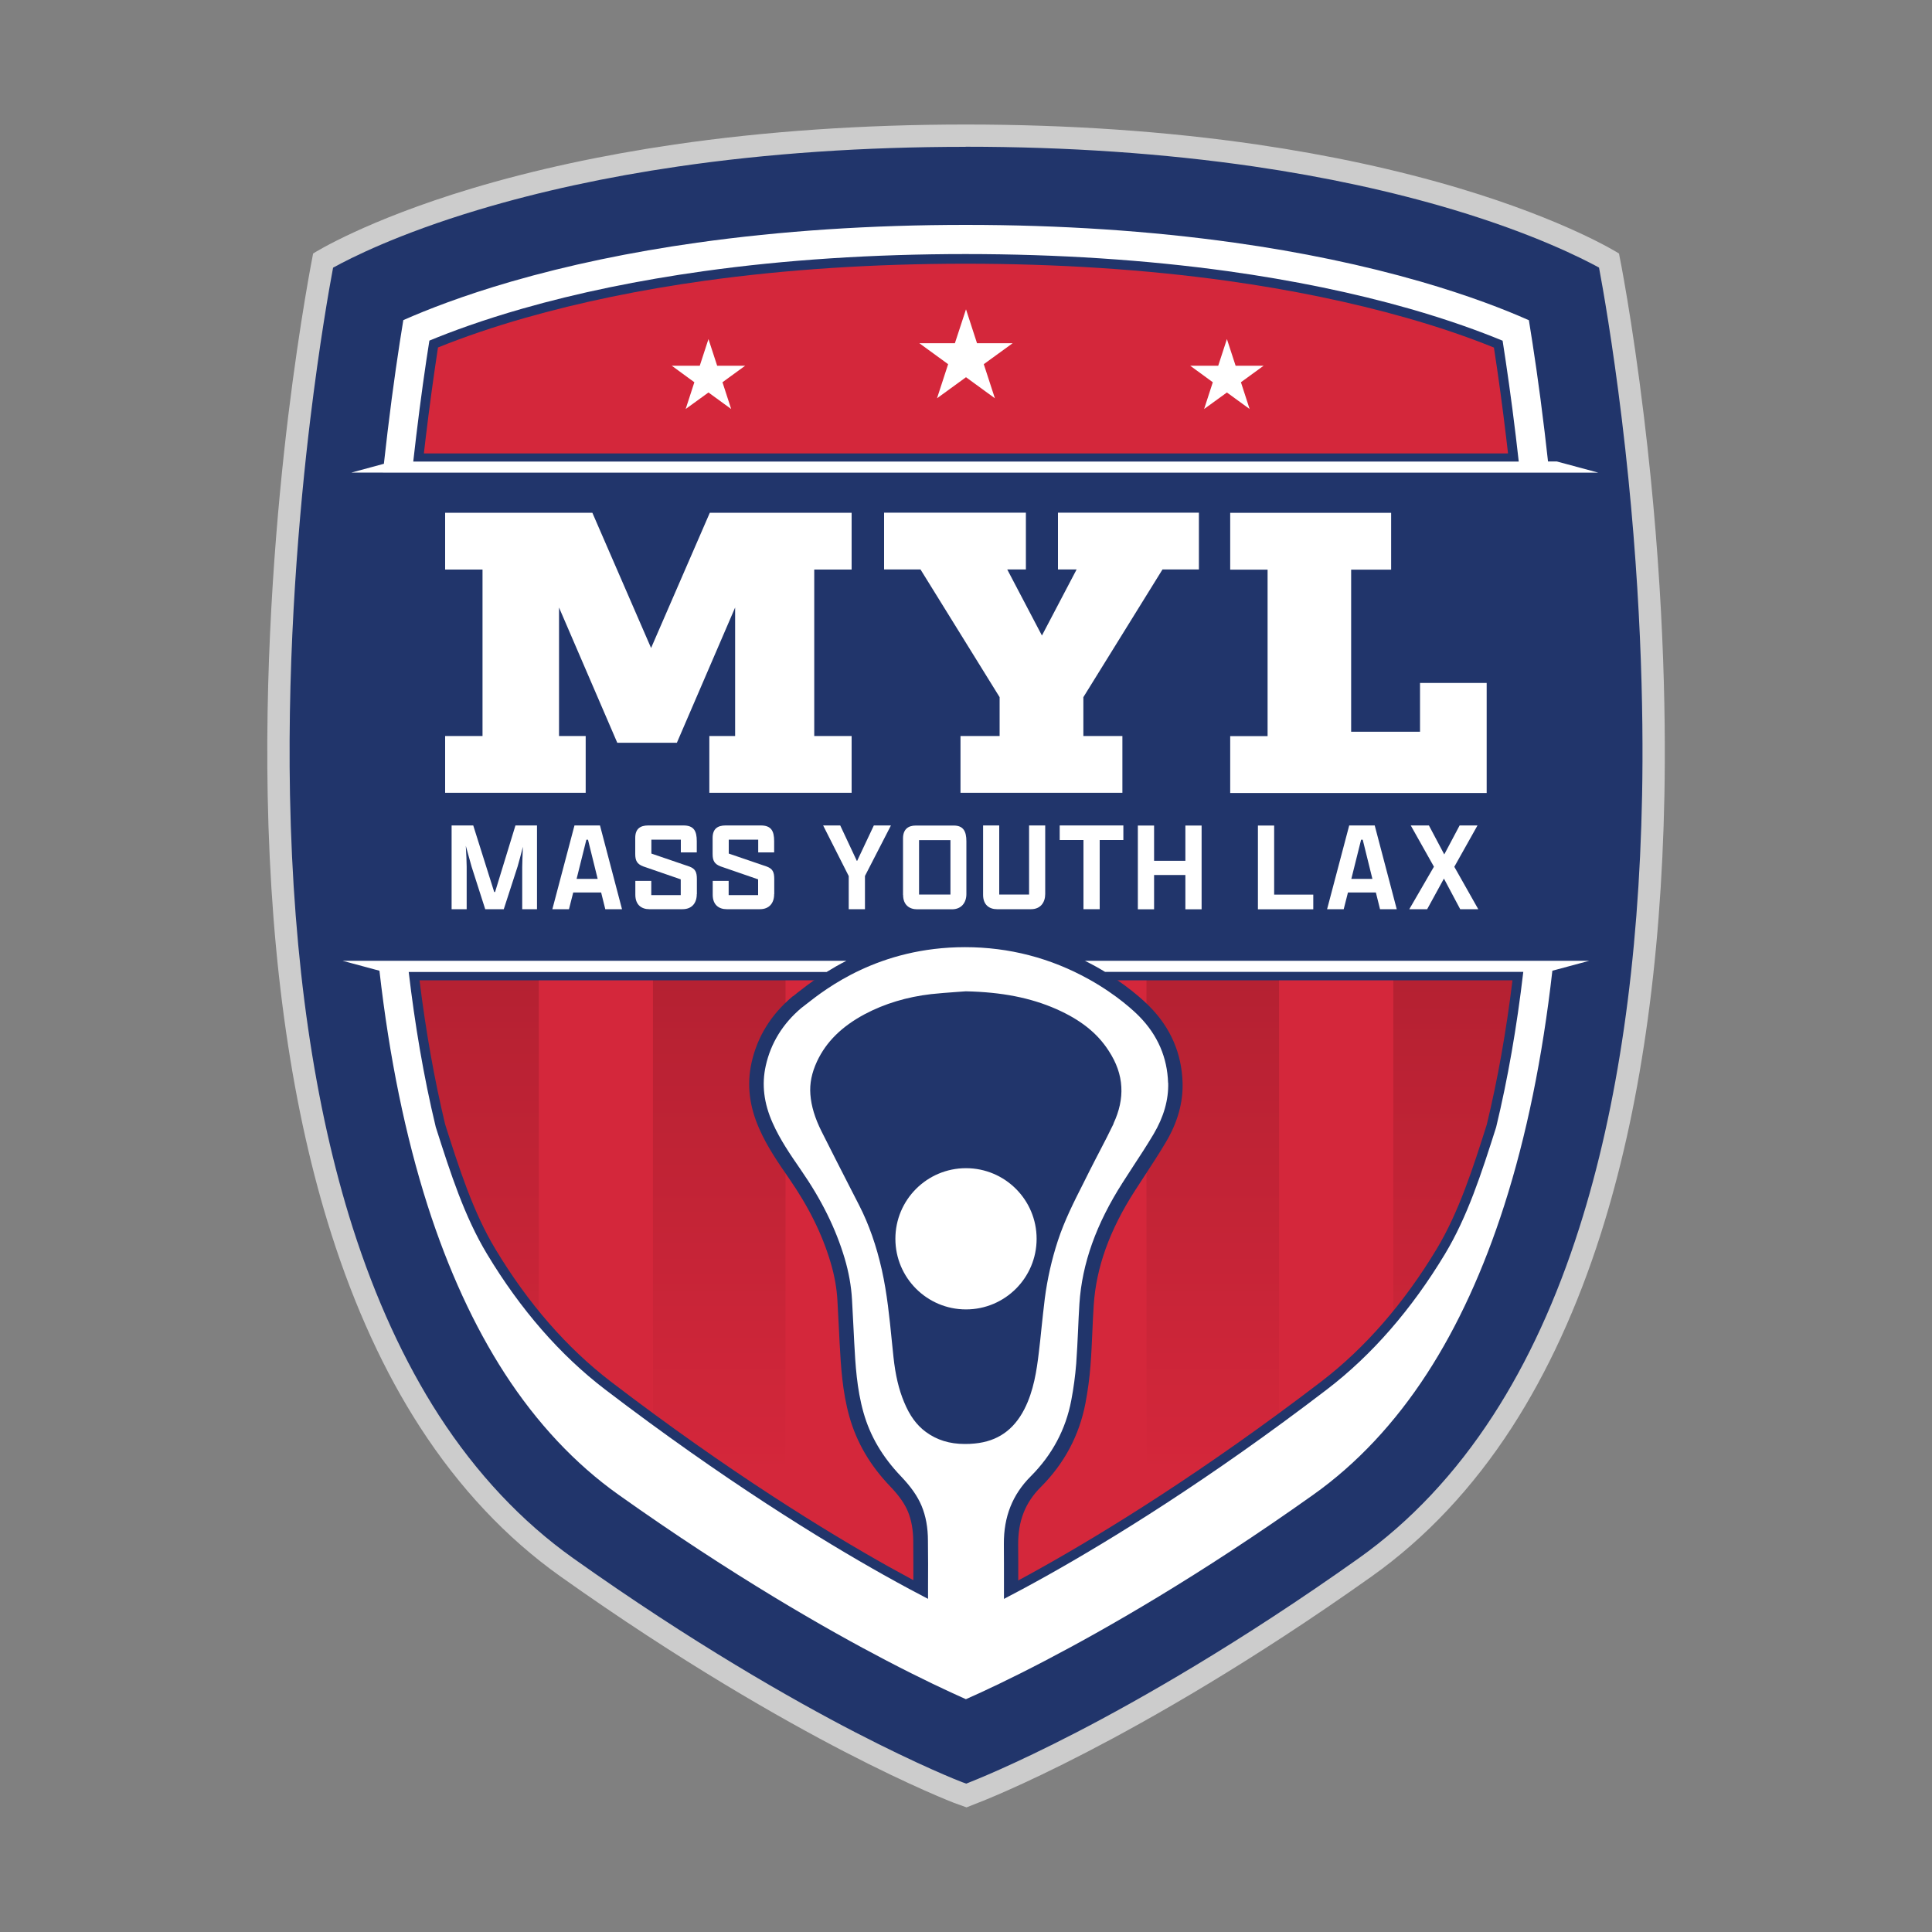 <?xml version="1.0" encoding="UTF-8"?>
<svg xmlns="http://www.w3.org/2000/svg" xmlns:xlink="http://www.w3.org/1999/xlink" version="1.1" viewBox="0 0 2000 2000">
  <rect x="0" y="0" width="2000" height="2000" fill="#808080" stroke="none"/>
  <defs>
    <style>
      .cls-1 {
        clip-path: url(#clippath);
      }

      .cls-2 {
        fill: none;
      }

      .cls-2, .cls-3, .cls-4, .cls-5, .cls-6, .cls-7, .cls-8, .cls-9, .cls-10, .cls-11 {
        stroke-width: 0px;
      }

      .cls-3 {
        fill: url(#linear-gradient);
      }

      .cls-4 {
        fill: #d4273b;
      }

      .cls-5 {
        fill: #21356b;
      }

      .cls-12 {
        opacity: .5;
      }

      .cls-6 {
        fill: url(#linear-gradient-4);
      }

      .cls-7 {
        fill: url(#linear-gradient-2);
      }

      .cls-8 {
        fill: url(#linear-gradient-3);
      }

      .cls-9 {
        fill: url(#linear-gradient-5);
      }

      .cls-10 {
        fill: #ccc;
      }

      .cls-11 {
        fill: #fff;
      }
    </style>
    <clipPath id="clippath">
      <path class="cls-2" d="M1010.9,1862.7s165.3-62.4,406.8-234.1c463.6-329.5,254.5-1363.6,254.5-1363.6,0,0-208.5-132.1-672.7-132.1s-671.9,132.1-671.9,132.1c0,0-209.1,1034.1,254.5,1363.6,241.5,171.7,406.8,234.1,406.8,234.1l11.4,4.1,10.4-4.1Z"/>
    </clipPath>
    <linearGradient id="linear-gradient" x1="489.1" y1="1659.8" x2="489.1" y2="997.4" gradientUnits="userSpaceOnUse">
      <stop offset=".2" stop-color="#d4273b"/>
      <stop offset="1" stop-color="#931b29"/>
    </linearGradient>
    <linearGradient id="linear-gradient-2" x1="744.6" x2="744.6" xlink:href="#linear-gradient"/>
    <linearGradient id="linear-gradient-3" x1="1000" x2="1000" xlink:href="#linear-gradient"/>
    <linearGradient id="linear-gradient-4" x1="1255.4" x2="1255.4" xlink:href="#linear-gradient"/>
    <linearGradient id="linear-gradient-5" x1="1510.9" y1="1661.2" x2="1510.9" y2="998.9" xlink:href="#linear-gradient"/>
  </defs>
  <g id="BG">
    <path class="cls-4" d="M999.6,152.9c104.3,0,203.9,6.8,296.3,20.2,73.8,10.7,143.2,25.6,206.1,44.4,84.5,25.1,134.7,50.5,152.3,60.3,3.9,20.8,13.9,77.5,23.5,156.4,20.3,167.6,22.6,303.9,21,388.7-3.3,172.1-25.1,322.7-64.8,447.6-23.4,73.6-53.4,138.9-89.1,194.1-38.9,60.2-85.6,109.9-138.8,147.8-123.4,87.7-226.2,146-290.7,179.5-69.9,36.3-111.2,52-111.6,52.2h-.1c0,0-.1.1-.1.1l-3.4,1.3-4.2-1.5c-2.5-1-43.4-16.8-111.4-52.1-64.5-33.5-167.3-91.8-290.7-179.5-53.2-37.8-99.8-87.5-138.8-147.6-35.7-55.2-65.6-120.4-89-193.9-39.8-124.8-61.6-275.3-64.9-447.3-3-153.6,9.7-296.2,20.9-388.7,9.6-79.2,19.7-136.2,23.6-157.1,17.6-9.8,67.7-35.1,152-60.3,62.8-18.7,132.1-33.6,205.9-44.3,92.3-13.4,191.9-20.2,296.2-20.2"/>
  </g>
  <g id="outlines">
    <g class="cls-1">
      <g class="cls-12">
        <rect class="cls-3" x="420.5" y="997.4" width="137.3" height="662.4"/>
        <rect class="cls-7" x="675.9" y="997.4" width="137.3" height="662.4"/>
        <rect class="cls-8" x="931.4" y="997.4" width="137.3" height="662.4"/>
        <rect class="cls-6" x="1186.8" y="997.4" width="137.3" height="662.4"/>
        <rect class="cls-9" x="1442.3" y="998.9" width="137.3" height="662.4"/>
      </g>
    </g>
    <path class="cls-5" d="M1672.3,265s-208.5-132.1-672.7-132.1-671.9,132.1-671.9,132.1c0,0-209.1,1034.1,254.5,1363.6,241.5,171.7,406.8,234.1,406.8,234.1l11.4,4.1,10.4-4.1s165.3-62.4,406.8-234.1c463.6-329.5,254.5-1363.6,254.5-1363.6ZM1565.7,1014.9c-6.5,53.1-15.4,103-26.6,149.3-14.1,44.4-28.7,90.3-51.9,128.8-33.9,56.3-74.2,102.5-119.6,137.3-122.2,93.4-223.7,155.6-287.4,191.4-34.7,19.5-62.2,33.4-80.2,42-18-8.7-45.4-22.6-80.2-42-63.7-35.7-165.2-97.9-287.4-191.4-45.4-34.8-85.7-80.9-119.6-137.3-23.2-38.5-37.8-84.5-52-129.1-11.1-46.3-20-96.1-26.5-149.1h1131.4ZM438.8,469.4c.6-5.6,1.3-11.1,1.9-16.3,3.8-31.8,8.1-63.2,12.7-93.4,27.2-11,57.5-21.3,90.1-30.6,56.8-16.2,119.5-29.2,186.3-38.5,84-11.7,174.8-17.6,269.8-17.6s185.9,5.9,270,17.6c66.9,9.3,129.7,22.3,186.6,38.5,32.7,9.3,63,19.6,90.3,30.7,4.7,30.2,8.9,61.5,12.7,93.3.7,5.5,1.3,10.9,1.9,16.3H438.8Z"/>
    <path class="cls-5" d="M999.1,965.5c-94.4,0-152.1,45.3-173.9,62.4h0c-1.6,1.3-3,2.4-4.1,3.3h-.2c0,.1-.2.2-.2.2l-.4.3h-.2c0,.1-.2.3-.2.3-21.9,18.5-36,41.4-41.9,68.1-5,22.5-2.4,44.9,8,68.4,8.3,18.9,19.6,35.1,30.4,50.8l.4.6c20.3,29.3,34.4,57.8,43.1,87.2,3.9,13.1,6.3,26.3,7,39.3.5,8.8,1,17.8,1.4,26.5.3,5.8.6,11.9.9,17.9,1.3,23.2,2.7,49.5,10.1,75.8,7.6,26.8,21.4,50.4,42.4,72.3,9,9.4,14.8,17.7,18.2,25.9,3.6,8.8,5.4,18.8,5.5,30.7,0,15,.1,19.9.1,22.2q0,2.3,0,7.3c0,3.2,0,8.5,0,17.6v11.9c0,6.1,0,10.9,0,19.7,0,.4,0,.8,0,1.4l-.6,9.7-1,16h16s79.2-.1,79.2-.1h15v-27.4c0-10.7,0-16.5,0-24.3v-11.5c0-10.6,0-15.1,0-17.2q0-2.1,0-2.6c0-.8,0-3.2-.1-19.4-.1-24.4,7.3-43.3,23.4-59.4,24.3-24.3,39.8-53.4,46.2-86.5,2.5-13.2,4.3-26.5,5.3-39.7.9-11.7,1.4-23.3,1.9-34.6.4-9,.8-18.2,1.4-27.3,2.5-39.1,16.4-77.9,42.6-118.6,3.4-5.2,6.8-10.5,10.2-15.7,7.3-11.2,14.9-22.8,22-34.8,12-20.2,17.8-40.8,17.2-61.4-.9-30.2-12.3-56.7-34-78.7-5.1-5.2-24.3-23.7-55.4-41-42.1-23.4-87.8-35.3-135.8-35.3h0Z"/>
    <g>
      <path class="cls-11" d="M1209.2,1121c-.8-26.3-10.8-49.4-29.7-68.7-4.8-4.9-22.6-22-52-38.4-39.8-22.2-83-33.4-128.5-33.4-89.2,0-144,43-164.6,59.2-1.7,1.3-3.1,2.5-4.4,3.4l-.4.3c-19.3,16.3-31.7,36.5-36.9,59.9-4.3,19.3-2,38.7,7.1,59.1,7.8,17.6,18.6,33.2,29,48.3l.4.6c21.2,30.6,36,60.5,45.2,91.4,4.2,14.2,6.8,28.5,7.6,42.7.5,8.9,1,17.9,1.4,26.6.3,5.9.6,11.9.9,17.8,1.2,22.4,2.6,47.9,9.6,72.5,6.9,24.4,19.6,45.9,38.8,66,10.3,10.8,17.1,20.5,21.3,30.5,4.4,10.6,6.6,22.5,6.6,36.3.2,39.1.2,8.8.1,47.2,0,14,0,18.1,0,32.1,0,.2,0,.4,0,.6,0,.3,0,.7,0,1.2l-.6,9.7h79.2v-12.5c0-15.3,0-20.5,0-35.8,0-35.8,0-2.8-.1-39.2-.2-28.3,8.9-51.2,27.8-70.1,22.1-22.1,36.3-48.6,42-78.8,2.4-12.6,4.1-25.4,5.1-38,.8-11.4,1.4-23,1.9-34.2.4-9,.8-18.4,1.4-27.6,2.7-41.7,17.4-82.8,44.9-125.7,3.4-5.3,6.9-10.6,10.2-15.8,7.3-11.1,14.8-22.6,21.7-34.2,10.5-17.7,15.6-35.6,15.1-53.2ZM1152.8,1163.2c-4.5,9.4-9.4,18.9-14.2,28.1-3.5,6.8-7.2,13.8-10.7,20.8-2.1,4.3-4.4,8.7-6.5,13-9.6,18.9-19.5,38.5-26.3,59.3-6.4,19.5-10.9,39.6-13.5,59.6-1.3,10.4-2.4,21.1-3.5,31.3-.8,8.1-1.7,16.5-2.7,24.7-2.2,18.5-5.3,39.9-15,58.8-11.1,21.6-27.8,33.2-51.2,35.5-3.6.4-7.1.5-10.4.5-15.8,0-29-4.1-40.4-12.5-9.5-7-16.7-16.8-22.5-30.9-5.5-13.1-9-28-11-46.8-.6-5.5-1.1-11.1-1.7-16.5-2.4-24.2-4.9-49.1-10.3-73.4-5.7-25.3-13.4-47.2-23.5-67-3.3-6.5-6.6-13-10-19.5-9.6-18.7-19.4-38-29-57.1-6.8-13.6-10.6-26.1-11.5-38.1-.9-11.3,1.4-22.5,6.9-34.3,9.5-20.3,25.7-36.2,49.5-48.9,20.4-10.8,43.5-17.8,68.7-20.7,8.2-.9,16.6-1.5,24.7-2.1,3.6-.3,7.4-.5,11.1-.8,37.1.8,66.8,6.6,93.5,18.3,25.1,11.1,42.4,24.7,54.3,43.1,8.2,12.5,12.5,24.8,13.2,37.5.7,12.4-2.1,25.1-8.1,37.9Z"/>
      <circle class="cls-11" cx="1000" cy="1282.4" r="73.1"/>
    </g>
    <path class="cls-10" d="M999.6,151.9c105,0,205.3,6.9,298.2,20.4,74.1,10.8,143.7,25.9,206.8,44.8,83.3,25,133.3,50.4,150.7,59.9,3.9,20.6,14,77.8,23.6,156.9,20.3,167.7,22.6,304,21,388.9-3.3,172.2-25.1,322.9-64.9,447.9-23.4,73.7-53.4,139-89.2,194.3-39,60.3-85.8,110.1-139.1,148-123.9,88-227,146.5-291.7,180-68.8,35.6-109.1,51.1-110.8,51.8h-.1s-.1.1-.1.1l-3.7,1.5-4.5-1.6c-2.5-.9-43.4-16.9-110.7-51.7-64.7-33.5-167.8-92-291.7-180-53.3-37.9-100.1-87.7-139.1-148-35.7-55.3-65.7-120.7-89.2-194.3-39.8-125-61.6-275.7-64.9-447.9-2.9-153.7,9.8-296.3,21-388.9,9.6-79.1,19.7-136.3,23.6-156.9,17.3-9.6,67.2-35,150.4-59.9,63-18.9,132.4-34,206.5-44.8,92.8-13.6,193.1-20.4,298-20.4M999.6,128.9c-106.1,0-207.5,7-301.4,20.7-75.2,11-145.8,26.3-209.8,45.5-109.2,32.8-162.4,66.2-162.9,66.5l-1.4.9-.3,1.7c-.1.6-13.2,66-25.5,167-11.3,93.3-24.1,237-21.2,392.1,3.3,174.4,25.5,327.3,66,454.4,24.1,75.6,54.9,142.8,91.8,199.8,40.6,62.8,89.4,114.7,145.1,154.3,125,88.8,229.1,147.8,294.5,181.7,70.9,36.7,112.8,52.7,113.3,52.9h0s0,0,0,0l11.4,4.1,1.4.5,1.4-.6,10.4-4.1c1.6-.6,43.4-16.6,113.2-52.8,65.4-33.9,169.5-92.9,294.5-181.7,55.7-39.6,104.5-91.5,145.1-154.3,36.8-57,67.7-124.2,91.8-199.8,40.5-127.1,62.6-280,66-454.4,1.6-85.6-.7-223.1-21.2-392.1-12.2-101.1-25.3-166.4-25.5-167l-.3-1.7-1.4-.9c-.5-.3-53.9-33.7-163.3-66.5-64.1-19.2-134.8-34.5-210-45.5-94-13.7-195.4-20.7-301.5-20.7h0Z"/>
    <path class="cls-11" d="M1122.9,994.5c4,2,8,4.1,12,6.3,3.1,1.8,6.2,3.5,9.1,5.3h432.9c-6.7,57.3-16.1,111-28.1,160.8-15.5,48.7-29.7,92.6-53,131.3-34.6,57.4-75.7,104.6-122.1,140.1-122.6,93.8-224.6,156.2-288.6,192.1-37.1,20.8-66.1,35.4-85.1,44.4-19-9-47.9-23.6-85.1-44.4-64-35.9-165.9-98.4-288.6-192.1-46.4-35.5-87.5-82.6-122.1-140.1-23.3-38.7-37.6-82.8-53.1-131.5-12.7-52.7-21.7-106.9-28-160.5h432.6c6.1-3.8,13-7.8,20.5-11.6H354.6l38.2,10.3c10.2,89.9,26.9,171.1,49.8,242.9,21.3,66.5,48.2,125,79.9,174,33.3,51.4,72.9,93.6,117.6,125.4,118.1,83.9,216.3,139.9,277.9,172,35.8,18.7,63.7,31.7,81.9,39.8,18.3-8.1,46.2-21.1,81.9-39.8,61.6-32.1,159.8-88,277.9-172,44.7-31.8,84.3-74,117.6-125.4,31.8-49,58.6-107.5,79.9-174,23-71.8,39.6-153,49.8-242.9l38.2-10.3h-522.5Z"/>
    <path class="cls-11" d="M396.4,489.3h30.2s0,0,0,0h1146.9s0,0,0,0h30.2s0,0,0,0h50.9l-43-11.6h-9.1c-1.1-10-2.3-20.2-3.5-30.5-5.7-47.9-11.7-87.5-16.3-115.7-24.7-11-61.9-25.5-112-40-58.9-17-123.8-30.6-192.9-40.3-86.7-12.2-180.2-18.4-278.1-18.4s-191.3,6.2-277.9,18.4c-69,9.7-133.8,23.3-192.6,40.3-50,14.5-87.1,29-111.7,39.9-4.6,28.1-10.6,67.8-16.3,115.7-1.2,10.4-2.5,21.4-3.8,33l-33.6,9.1h32.7s0,0,0,0ZM430.8,451.9c4.7-39.3,9.5-73,13.7-99.3,23.4-9.7,55.4-21.4,96.3-33.1,57.3-16.4,120.4-29.4,187.7-38.8,84.5-11.8,175.7-17.7,271.1-17.7s186.8,6,271.3,17.7c67.4,9.4,130.6,22.4,188,38.8,41,11.7,73.1,23.5,96.6,33.2,4.1,26.3,9,60,13.7,99.2,1,8.7,2,17.3,3,25.9H427.8c1-9,2-17.6,3-25.9Z"/>
  </g>
  <g id="text">
    <g>
      <path class="cls-11" d="M540.6,897.4c0-4.1.4-12.4.7-20.8-2,7.7-4,15.5-5.5,20.5l-14.3,44.1h-19.2l-14.1-44c-1.5-5.5-3.7-13.5-6-21.6.5,8.5.9,17.2.9,21.5v44.1h-15.6v-86.7h22.4l21.7,68.9h.9l21.1-68.9h22.3v86.7h-15.3v-43.9Z"/>
      <path class="cls-11" d="M622.3,923.9h-28.9l-4.4,17.3h-17.2l22.9-86.7h26.4l22.8,86.7h-17.3l-4.3-17.3ZM596.8,909.8h21.9l-10-40.5h-1.7l-10.1,40.5Z"/>
      <path class="cls-11" d="M721.3,925.6c0,9.3-5.1,15.6-14.8,15.6h-34.3c-8.1,0-14.5-4.5-14.5-14.9v-14.4h16.5v14.7h30.5v-16.3l-39.1-13.5c-6-2.4-8-5.7-8-12.7v-16.7c0-9.2,4.9-12.9,13.5-12.9h36.3c10.8,0,13.9,5.6,13.9,16.3v11.6h-16.5v-13.2h-30.5v14.4l39.5,13.5c5.9,2.3,7.6,5.5,7.6,12.9v15.6Z"/>
      <path class="cls-11" d="M801.4,925.6c0,9.3-5.1,15.6-14.8,15.6h-34.3c-8.1,0-14.5-4.5-14.5-14.9v-14.4h16.5v14.7h30.5v-16.3l-39.1-13.5c-6-2.4-8-5.7-8-12.7v-16.7c0-9.2,4.9-12.9,13.5-12.9h36.3c10.8,0,13.9,5.6,13.9,16.3v11.6h-16.5v-13.2h-30.5v14.4l39.5,13.5c5.9,2.3,7.6,5.5,7.6,12.9v15.6Z"/>
      <path class="cls-11" d="M878.6,941.2v-34.3l-26.5-52.4h17.7l17.2,36.7h.3l17.3-36.7h17.7l-26.9,52.3v34.4h-16.8Z"/>
      <path class="cls-11" d="M934.8,926.4v-58.5c0-9.2,5.1-13.3,13.2-13.3h39.3c9.9,0,13.1,5.9,13.1,16.3v54.7c0,8.7-5.1,15.7-14.9,15.7h-36.1c-8,0-14.5-4.5-14.5-14.8ZM983.9,926v-56.3h-32.5v56.3h32.5Z"/>
      <path class="cls-11" d="M1082,854.6v70.9c0,8.7-4.9,15.7-14.7,15.7h-35.2c-8,0-14.4-4.5-14.4-14.8v-71.9h16.7v71.5h30.9v-71.5h16.7Z"/>
      <path class="cls-11" d="M1121.5,869.6h-24.5v-15.1h65.9v15.1h-24.5v71.6h-16.8v-71.6Z"/>
      <path class="cls-11" d="M1177.9,854.6h16.8v36.5h32.4v-36.5h16.8v86.7h-16.8v-35.5h-32.4v35.5h-16.8v-86.7Z"/>
      <path class="cls-11" d="M1302.2,854.6h16.8v71.5h40.5v15.2h-57.3v-86.7Z"/>
      <path class="cls-11" d="M1424.3,923.9h-28.9l-4.4,17.3h-17.2l22.9-86.7h26.4l22.8,86.7h-17.3l-4.3-17.3ZM1398.8,909.8h21.9l-10-40.5h-1.7l-10.1,40.5Z"/>
      <path class="cls-11" d="M1494.7,909.6l-17.3,31.6h-18.5l25.5-44-24-42.7h18.8l15.9,30,15.9-30h18.5l-24,42.8,24.8,43.9h-18.7l-16.8-31.6Z"/>
    </g>
    <path class="cls-11" d="M1048.3,355.3l-29.9,21.7,11.5,35.3-29.9-21.8-30,21.8,11.5-35.3-29.8-21.7h36.8l11.5-35.1,11.4,35.1h36.9Z"/>
    <path class="cls-11" d="M1308.1,378.6l-23.5,17.1,9,27.7-23.5-17.1-23.6,17.1,9-27.7-23.4-17.1h29l9-27.6,9,27.6h29Z"/>
    <path class="cls-11" d="M771.4,378.6l-23.5,17.1,9,27.7-23.5-17.1-23.6,17.1,9-27.7-23.4-17.1h29l9-27.6,9,27.6h29Z"/>
    <g>
      <path class="cls-11" d="M842.9,761.9h38.7v58.8h-147.3v-58.8h26.7v-133l-60.3,140h-61.7l-60.3-140v133h27.6v58.8h-145.5v-58.8h38.7v-172.3h-38.7v-58.8h152.4l60.8,140,60.8-140h146.8v58.8h-38.7v172.3Z"/>
      <path class="cls-11" d="M1121.4,761.9h40.5v58.8h-167.6v-58.8h40.5v-40.2l-81.9-132.2h-37.7v-58.8h146.8v58.8h-19.3l35.9,68.4,35.9-68.4h-19.3v-58.8h145.9v58.8h-37.7l-81.9,132.2v40.2Z"/>
      <path class="cls-11" d="M1273.5,820.8v-58.8h38.7v-172.3h-38.7v-58.8h166.6v58.8h-41.4v167.8h71.3v-50.5h69v113.9h-265.6Z"/>
    </g>
  </g>
</svg>